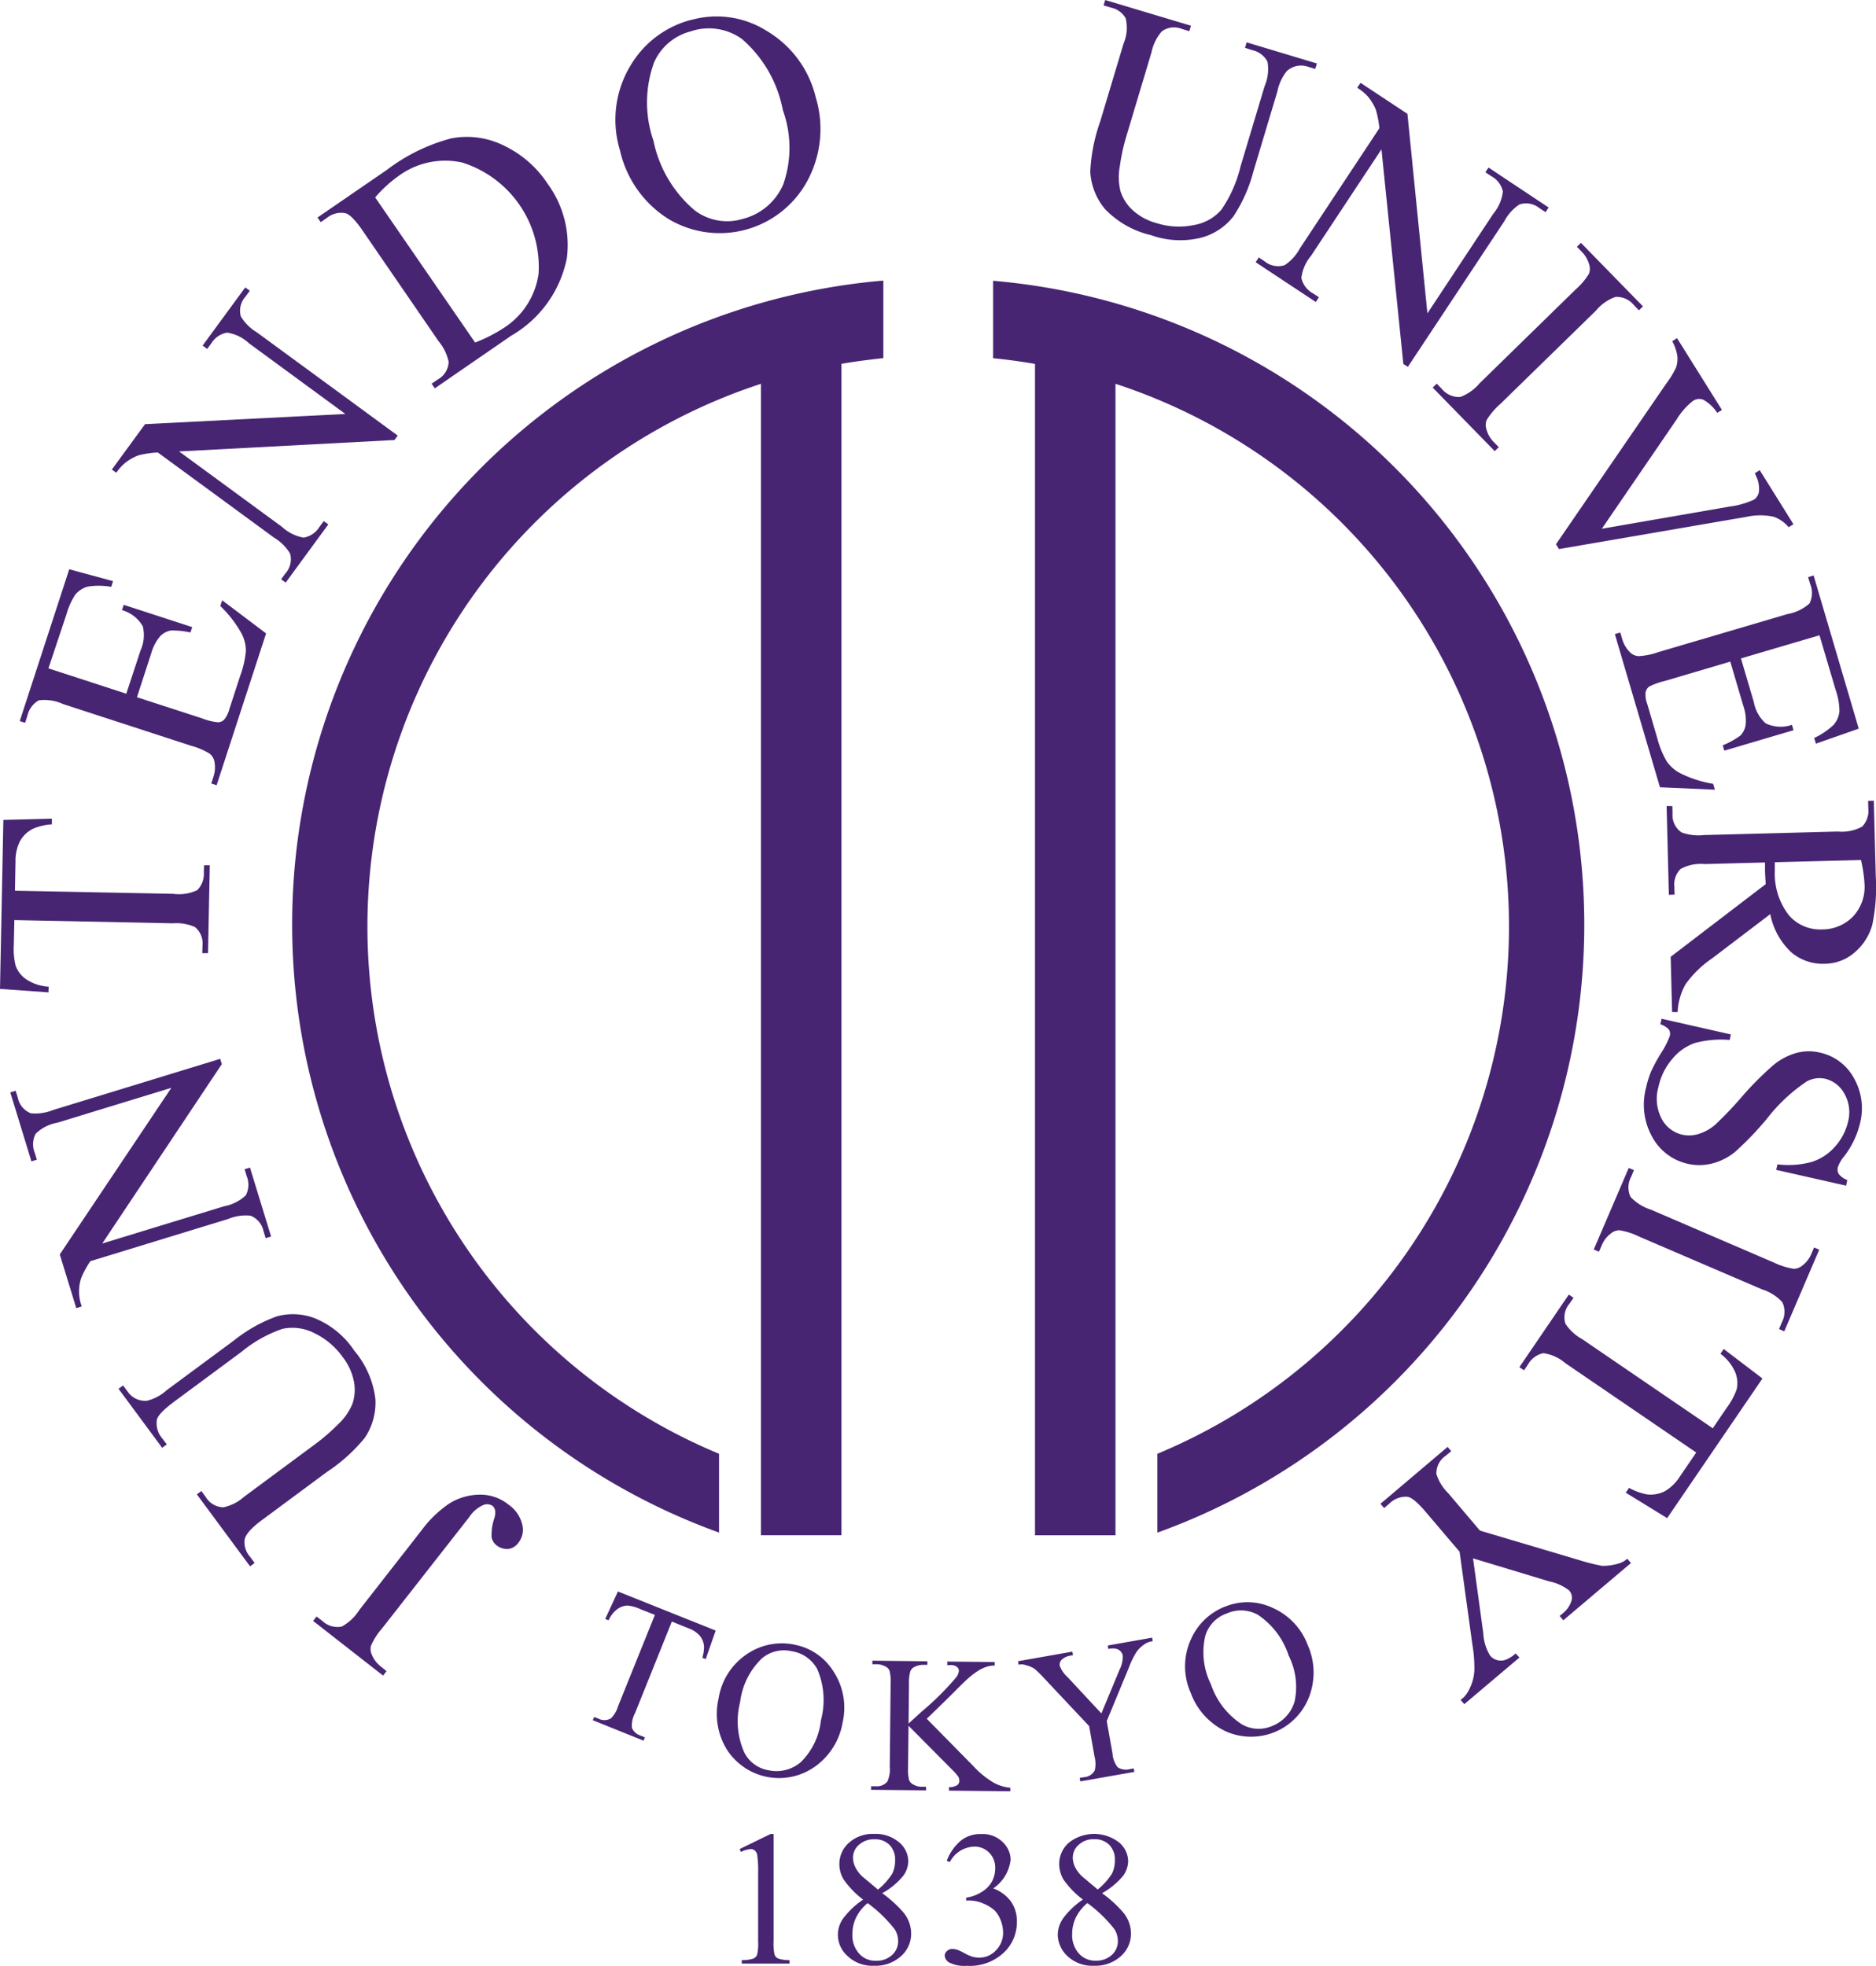 <svg xmlns="http://www.w3.org/2000/svg" width="65.736" height="68.885" viewBox="0 0 65.736 68.885"><g transform="translate(-1030 -1030)"><path d="M1038.918,1061.128a22.65,22.65,0,0,0,14.959,21.305v-2.761a20.011,20.011,0,0,1,1.469-37.494v40.347h2.82v-41.047c.483-.083.973-.146,1.468-.2v-2.717a22.644,22.644,0,0,0-20.716,22.562" transform="translate(1.319 1.271)" fill="#472573"/><path d="M1060.315,1038.568v2.713q.742.074,1.468.2v41.046h2.82v-40.349a20.011,20.011,0,0,1,1.467,37.494v2.763a22.647,22.647,0,0,0-5.755-43.867" transform="translate(4.484 1.271)" fill="#472573"/><path d="M1052.574,1086.506l1.083-.528h.108v3.755a1.9,1.9,0,0,0,.032.466.227.227,0,0,0,.127.141,1.137,1.137,0,0,0,.4.057v.122h-1.674v-.122a1.211,1.211,0,0,0,.408-.054.261.261,0,0,0,.128-.127,1.744,1.744,0,0,0,.037-.482v-2.4a3.845,3.845,0,0,0-.032-.624.273.273,0,0,0-.084-.154.228.228,0,0,0-.148-.049.883.883,0,0,0-.338.1Z" transform="translate(3.342 8.288)" fill="#472573"/><path d="M1056.457,1088.277a3.126,3.126,0,0,1-.679-.7,1.035,1.035,0,0,1-.153-.544.989.989,0,0,1,.334-.746,1.239,1.239,0,0,1,.889-.312,1.259,1.259,0,0,1,.867.292.876.876,0,0,1,.325.667.894.894,0,0,1-.176.508,2.55,2.55,0,0,1-.738.611,4.206,4.206,0,0,1,.765.7,1.173,1.173,0,0,1,.249.707,1.043,1.043,0,0,1-.357.8,1.324,1.324,0,0,1-.94.334,1.26,1.26,0,0,1-.986-.394.982.982,0,0,1-.086-1.281,2.9,2.9,0,0,1,.686-.642m.156.124a1.537,1.537,0,0,0-.4.5,1.338,1.338,0,0,0-.132.586.955.955,0,0,0,.232.677.753.753,0,0,0,.588.256.794.794,0,0,0,.568-.2.641.641,0,0,0,.215-.486.758.758,0,0,0-.125-.423,4.783,4.783,0,0,0-.941-.909m.36-.476a2.416,2.416,0,0,0,.5-.557,1.039,1.039,0,0,0,.1-.467.729.729,0,0,0-.192-.538.7.7,0,0,0-.527-.2.765.765,0,0,0-.548.193.593.593,0,0,0-.209.451.757.757,0,0,0,.087.342,1.1,1.1,0,0,0,.248.324Z" transform="translate(3.787 8.288)" fill="#472573"/><path d="M1058.905,1086.915a1.74,1.74,0,0,1,.48-.692,1.076,1.076,0,0,1,.722-.243,1,1,0,0,1,.821.347.848.848,0,0,1,.216.551,1.412,1.412,0,0,1-.609,1.007,1.331,1.331,0,0,1,.619.457,1.19,1.19,0,0,1,.209.7,1.464,1.464,0,0,1-.367,1,1.728,1.728,0,0,1-1.386.554,1.173,1.173,0,0,1-.611-.111.3.3,0,0,1-.164-.24.214.214,0,0,1,.077-.165.255.255,0,0,1,.185-.075.6.6,0,0,1,.168.026,1.773,1.773,0,0,1,.254.119,1.591,1.591,0,0,0,.272.124.906.906,0,0,0,.259.036.785.785,0,0,0,.584-.26.867.867,0,0,0,.246-.613,1.2,1.2,0,0,0-.114-.505.954.954,0,0,0-.186-.278,1.356,1.356,0,0,0-.389-.238,1.255,1.255,0,0,0-.5-.108h-.106v-.1a1.343,1.343,0,0,0,.521-.185,1,1,0,0,0,.379-.37.984.984,0,0,0,.118-.478.736.736,0,0,0-.214-.547.716.716,0,0,0-.524-.208,1,1,0,0,0-.853.543Z" transform="translate(4.269 8.288)" fill="#472573"/><path d="M1063.168,1088.277a3.128,3.128,0,0,1-.681-.7,1.077,1.077,0,0,1-.152-.544.988.988,0,0,1,.333-.746,1.427,1.427,0,0,1,1.756-.02.871.871,0,0,1,.327.667.894.894,0,0,1-.176.508,2.618,2.618,0,0,1-.739.611,4.085,4.085,0,0,1,.763.7,1.16,1.16,0,0,1,.251.707,1.05,1.05,0,0,1-.356.8,1.324,1.324,0,0,1-.939.334,1.265,1.265,0,0,1-.988-.394,1.045,1.045,0,0,1-.282-.7,1.025,1.025,0,0,1,.2-.584,2.792,2.792,0,0,1,.683-.642m.154.124a1.533,1.533,0,0,0-.4.5,1.339,1.339,0,0,0-.133.586.96.96,0,0,0,.232.677.756.756,0,0,0,.589.256.8.8,0,0,0,.567-.2.639.639,0,0,0,.213-.486.756.756,0,0,0-.124-.423,4.739,4.739,0,0,0-.943-.909m.362-.476a2.379,2.379,0,0,0,.5-.557,1.052,1.052,0,0,0,.1-.467.721.721,0,0,0-.194-.538.7.7,0,0,0-.527-.2.75.75,0,0,0-.543.193.59.59,0,0,0-.21.451.772.772,0,0,0,.085.342,1.131,1.131,0,0,0,.249.324Z" transform="translate(4.78 8.288)" fill="#472573"/><path d="M1052.4,1079.949l-.35,1-.118-.048a1.3,1.3,0,0,0,.059-.408.667.667,0,0,0-.151-.367.961.961,0,0,0-.385-.254l-.592-.238-1.288,3.206a.932.932,0,0,0-.111.517.489.489,0,0,0,.311.274l.144.06-.046.116-1.78-.718.048-.112.148.056a.454.454,0,0,0,.441-.008,1,1,0,0,0,.25-.426l1.29-3.2-.506-.2a1.469,1.469,0,0,0-.435-.126.634.634,0,0,0-.365.116,1,1,0,0,0-.318.4l-.117-.047.446-.964Z" transform="translate(2.678 7.189)" fill="#472573"/><path d="M1054.595,1080.207a2.049,2.049,0,0,1,1.375.943,2.312,2.312,0,0,1,.321,1.762,2.387,2.387,0,0,1-.961,1.559,2.174,2.174,0,0,1-3.089-.573,2.378,2.378,0,0,1-.3-1.808,2.3,2.3,0,0,1,1.051-1.591,2.174,2.174,0,0,1,1.608-.293m-.108.228a1.191,1.191,0,0,0-1.04.26,2.547,2.547,0,0,0-.757,1.526,2.693,2.693,0,0,0,.146,1.764,1.169,1.169,0,0,0,.859.625,1.307,1.307,0,0,0,1.127-.292,2.413,2.413,0,0,0,.7-1.462,2.742,2.742,0,0,0-.126-1.786,1.229,1.229,0,0,0-.911-.635" transform="translate(3.239 7.425)" fill="#472573"/><path d="M1058.539,1082.726l1.649,1.676a3.111,3.111,0,0,0,.7.565,1.476,1.476,0,0,0,.579.175l0,.124-2.151-.023,0-.123a.5.5,0,0,0,.279-.062.186.186,0,0,0,.086-.145.356.356,0,0,0-.03-.146,1.626,1.626,0,0,0-.206-.239l-1.546-1.558-.016,1.458a1.522,1.522,0,0,0,.039.454.309.309,0,0,0,.138.144.587.587,0,0,0,.3.082l.154,0,0,.125-1.927-.019v-.124l.161,0a.477.477,0,0,0,.408-.162,1,1,0,0,0,.086-.511l.03-2.92a1.558,1.558,0,0,0-.038-.457.3.3,0,0,0-.135-.142.654.654,0,0,0-.306-.084l-.16,0v-.125l1.927.022v.124l-.154,0a.666.666,0,0,0-.3.074.3.3,0,0,0-.146.159,1.467,1.467,0,0,0-.045.44l-.014,1.384q.067-.062.459-.419a9.9,9.9,0,0,0,1.21-1.2.455.455,0,0,0,.094-.232.174.174,0,0,0-.07-.135.349.349,0,0,0-.236-.062h-.1v-.124l1.661.017v.123a.916.916,0,0,0-.268.038,1.361,1.361,0,0,0-.3.138,2.9,2.9,0,0,0-.43.335q-.074.066-.685.676Z" transform="translate(3.936 7.503)" fill="#472573"/><path d="M1064.216,1080.262l1.555-.276.022.124-.086.016a.644.644,0,0,0-.236.115.974.974,0,0,0-.262.272,2.849,2.849,0,0,0-.251.519l-.777,1.878.2,1.121a.891.891,0,0,0,.181.495.518.518,0,0,0,.42.069l.144-.026.022.122-1.894.333-.019-.123.155-.026a.451.451,0,0,0,.372-.24,1.031,1.031,0,0,0-.012-.495l-.186-1.054-1.55-1.648a4.127,4.127,0,0,0-.365-.362,1.188,1.188,0,0,0-.356-.14.374.374,0,0,0-.2,0l-.022-.124,1.905-.335.022.124-.1.017a.573.573,0,0,0-.271.121.239.239,0,0,0-.091.239,1.011,1.011,0,0,0,.275.394l1.182,1.27.634-1.526a1.03,1.03,0,0,0,.116-.493.284.284,0,0,0-.077-.156.288.288,0,0,0-.155-.09.638.638,0,0,0-.275.006Z" transform="translate(4.6 7.399)" fill="#472573"/><path d="M1067.576,1079.06a2.062,2.062,0,0,1,1.666.045,2.306,2.306,0,0,1,1.226,1.3,2.378,2.378,0,0,1,.044,1.829,2.177,2.177,0,0,1-2.907,1.2,2.39,2.39,0,0,1-1.236-1.351,2.282,2.282,0,0,1,.017-1.9,2.165,2.165,0,0,1,1.189-1.125m.035.25a1.187,1.187,0,0,0-.733.786,2.532,2.532,0,0,0,.2,1.69,2.7,2.7,0,0,0,1.081,1.4,1.182,1.182,0,0,0,1.061.06,1.322,1.322,0,0,0,.789-.859,2.438,2.438,0,0,0-.208-1.61,2.73,2.73,0,0,0-1.077-1.427,1.214,1.214,0,0,0-1.108-.04" transform="translate(5.355 7.238)" fill="#472573"/><path d="M1042.13,1081.81l-.122.154-2.452-1.916.122-.154.208.16a.769.769,0,0,0,.672.193,1.644,1.644,0,0,0,.609-.571l2.188-2.8a3.987,3.987,0,0,1,.959-.932,2.048,2.048,0,0,1,1.032-.319,1.579,1.579,0,0,1,1.069.357,1.169,1.169,0,0,1,.469.686.73.73,0,0,1-.122.625.537.537,0,0,1-.349.232.6.6,0,0,1-.427-.124.476.476,0,0,1-.175-.28,1.817,1.817,0,0,1,.1-.684c.054-.2.03-.342-.072-.422a.337.337,0,0,0-.322-.026,1.13,1.13,0,0,0-.486.416l-3.054,3.9a2.342,2.342,0,0,0-.394.618.49.49,0,0,0,.036.32,1,1,0,0,0,.307.4Z" transform="translate(1.415 6.751)" fill="#472573"/><path d="M1035.306,1074.675l-.16.12-1.529-2.067.159-.118.163.219a.738.738,0,0,0,.68.316,1.594,1.594,0,0,0,.687-.37l2.367-1.751a5.247,5.247,0,0,1,1.491-.835,2.132,2.132,0,0,1,1.338.07,3.037,3.037,0,0,1,1.375,1.132,3.229,3.229,0,0,1,.741,1.694,2.216,2.216,0,0,1-.372,1.36,5.946,5.946,0,0,1-1.333,1.2l-2.282,1.69c-.357.265-.557.489-.595.671a.758.758,0,0,0,.187.605l.162.218-.159.12-1.865-2.522.157-.118.165.225a.731.731,0,0,0,.612.345,1.587,1.587,0,0,0,.725-.371l2.542-1.882a6.9,6.9,0,0,0,.734-.641,2.077,2.077,0,0,0,.517-.732,1.543,1.543,0,0,0,.054-.77,2.026,2.026,0,0,0-.4-.873,2.6,2.6,0,0,0-1.006-.841,1.668,1.668,0,0,0-1.1-.142,4.593,4.593,0,0,0-1.442.81l-2.364,1.749c-.363.272-.562.48-.595.627a.8.8,0,0,0,.181.642Z" transform="translate(0.537 5.938)" fill="#472573"/><path d="M1032.627,1071.056l-.578-1.883,3.909-5.838-4,1.224a1.442,1.442,0,0,0-.755.386.791.791,0,0,0-.032.665l.073.243-.189.059-.74-2.417.188-.057.076.246a.735.735,0,0,0,.457.543,1.66,1.66,0,0,0,.783-.116l5.851-1.792.057.185-4.19,6.286,4.274-1.306a1.491,1.491,0,0,0,.757-.384.8.8,0,0,0,.032-.666l-.076-.247.189-.059.74,2.417-.19.057-.074-.239a.745.745,0,0,0-.457-.548,1.614,1.614,0,0,0-.783.116l-4.828,1.478a3.165,3.165,0,0,0-.325.6,1.532,1.532,0,0,0,.022.986Z" transform="translate(0.046 4.784)" fill="#472573"/><path d="M1030.118,1055.032l1.7-.045,0,.2a1.985,1.985,0,0,0-.645.148,1.067,1.067,0,0,0-.468.431,1.539,1.539,0,0,0-.162.724l-.019,1.023,5.547.109a1.5,1.5,0,0,0,.837-.127.8.8,0,0,0,.235-.621l.008-.252.2,0-.062,3.079-.2,0,.006-.257a.742.742,0,0,0-.265-.659,1.618,1.618,0,0,0-.779-.13l-5.548-.113-.019.873a2.433,2.433,0,0,0,.064.725.974.974,0,0,0,.381.484,1.584,1.584,0,0,0,.777.251l-.006.2-1.7-.121Z" transform="translate(0 3.699)" fill="#472573"/><path d="M1031.609,1050.848l2.728.889.5-1.517a1.3,1.3,0,0,0,.078-.847,1.219,1.219,0,0,0-.729-.565l.062-.186,2.4.781-.062.188a2.9,2.9,0,0,0-.691-.069.692.692,0,0,0-.379.21,1.618,1.618,0,0,0-.31.607l-.495,1.521,2.277.739a2.07,2.07,0,0,0,.57.14.322.322,0,0,0,.206-.09.95.95,0,0,0,.183-.366l.381-1.172a3.346,3.346,0,0,0,.2-.876,1.316,1.316,0,0,0-.155-.613,4.087,4.087,0,0,0-.742-.959l.067-.2,1.538,1.161-1.734,5.321-.187-.063.079-.246a1.029,1.029,0,0,0,.035-.5.458.458,0,0,0-.173-.3,2.433,2.433,0,0,0-.648-.275l-4.486-1.462a1.565,1.565,0,0,0-.851-.13.832.832,0,0,0-.4.543l-.079.244-.188-.06,1.734-5.32,1.535.416-.063.2a2.512,2.512,0,0,0-.827-.008.876.876,0,0,0-.435.284,2.5,2.5,0,0,0-.31.695Z" transform="translate(0.088 2.572)" fill="#472573"/><path d="M1033.413,1045.152l1.164-1.591,7.018-.357-3.379-2.479a1.429,1.429,0,0,0-.763-.371.8.8,0,0,0-.551.371l-.148.2-.16-.118,1.494-2.037.159.116-.152.208a.738.738,0,0,0-.162.691,1.623,1.623,0,0,0,.559.557l4.938,3.62-.114.155-7.547.4,3.606,2.643a1.5,1.5,0,0,0,.759.378.808.808,0,0,0,.551-.374l.154-.206.159.116-1.494,2.04-.159-.118.147-.2a.744.744,0,0,0,.167-.7,1.651,1.651,0,0,0-.562-.558l-4.072-2.984a3.244,3.244,0,0,0-.678.1,1.763,1.763,0,0,0-.459.257,1.684,1.684,0,0,0-.318.352Z" transform="translate(0.506 1.302)" fill="#472573"/><path d="M1043.8,1042.988l-.111-.164.226-.153a.727.727,0,0,0,.371-.613,1.68,1.68,0,0,0-.352-.72l-2.656-3.867c-.256-.375-.458-.579-.605-.619a.792.792,0,0,0-.645.157l-.224.156-.114-.162,2.437-1.674a6.412,6.412,0,0,1,2.251-1.1,2.91,2.91,0,0,1,1.821.242,3.784,3.784,0,0,1,1.555,1.348,3.633,3.633,0,0,1,.674,2.609,4.054,4.054,0,0,1-1.953,2.718Zm1.413-1.605a5.359,5.359,0,0,0,1.024-.524,2.7,2.7,0,0,0,1.2-1.885,3.833,3.833,0,0,0-2.683-3.9,2.759,2.759,0,0,0-2.225.474,4.543,4.543,0,0,0-.818.75Z" transform="translate(1.435 0.62)" fill="#472573"/><path d="M1051.458,1030.62a3.292,3.292,0,0,1,2.645.4,3.7,3.7,0,0,1,1.7,2.317,3.823,3.823,0,0,1-.292,2.924,3.493,3.493,0,0,1-4.866,1.34,3.817,3.817,0,0,1-1.7-2.4,3.675,3.675,0,0,1,.4-3.032,3.486,3.486,0,0,1,2.115-1.553m0,.4a1.928,1.928,0,0,0-1.323,1.1,4.1,4.1,0,0,0-.022,2.736,4.337,4.337,0,0,0,1.447,2.446,1.883,1.883,0,0,0,1.679.3,2.105,2.105,0,0,0,1.423-1.21,3.87,3.87,0,0,0-.013-2.6,4.369,4.369,0,0,0-1.43-2.492,1.982,1.982,0,0,0-1.762-.283" transform="translate(2.781 0.074)" fill="#472573"/><path d="M1068.7,1031.676l.056-.192,2.463.74-.058.192-.262-.08a.74.74,0,0,0-.733.154,1.641,1.641,0,0,0-.33.707l-.845,2.82a5.247,5.247,0,0,1-.695,1.562,2.126,2.126,0,0,1-1.113.745,3.053,3.053,0,0,1-1.778-.084,3.244,3.244,0,0,1-1.61-.913,2.223,2.223,0,0,1-.517-1.312,6.113,6.113,0,0,1,.349-1.762l.815-2.718a1.43,1.43,0,0,0,.076-.895.766.766,0,0,0-.511-.372l-.262-.078.056-.189,3.005.9-.057.192-.266-.08a.72.72,0,0,0-.7.088,1.609,1.609,0,0,0-.359.729l-.908,3.032a6.8,6.8,0,0,0-.2.948,2.067,2.067,0,0,0,.023.9,1.544,1.544,0,0,0,.418.649,2.009,2.009,0,0,0,.843.459,2.572,2.572,0,0,0,1.31.068,1.628,1.628,0,0,0,.962-.538,4.529,4.529,0,0,0,.67-1.513l.845-2.817a1.508,1.508,0,0,0,.1-.858.784.784,0,0,0-.527-.4Z" transform="translate(4.926 0)" fill="#472573"/><path d="M1072,1032.528l1.643,1.086.7,6.992,2.309-3.492a1.457,1.457,0,0,0,.335-.781.8.8,0,0,0-.4-.531l-.213-.14.11-.166,2.107,1.4-.108.164-.216-.142a.735.735,0,0,0-.7-.128,1.6,1.6,0,0,0-.53.589l-3.378,5.1-.159-.1-.767-7.521-2.467,3.73a1.5,1.5,0,0,0-.34.776.82.82,0,0,0,.4.537l.216.139-.11.167-2.107-1.393.108-.168.21.14a.747.747,0,0,0,.7.13,1.631,1.631,0,0,0,.532-.587l2.785-4.211a3.271,3.271,0,0,0-.132-.671,1.814,1.814,0,0,0-.278-.448,1.84,1.84,0,0,0-.367-.3Z" transform="translate(5.674 0.375)" fill="#472573"/><path d="M1076.047,1044.57l-.142.138-2.173-2.226.141-.138.18.186a.78.78,0,0,0,.643.281,1.611,1.611,0,0,0,.681-.482l3.356-3.279a2.387,2.387,0,0,0,.474-.557.49.49,0,0,0,.009-.319,1.024,1.024,0,0,0-.252-.442l-.179-.184.141-.138,2.173,2.225-.141.14-.184-.191a.768.768,0,0,0-.64-.279,1.573,1.573,0,0,0-.683.481l-3.357,3.276a2.432,2.432,0,0,0-.472.557.483.483,0,0,0-.008.325,1,1,0,0,0,.248.437Z" transform="translate(6.471 1.1)" fill="#472573"/><path d="M1085.814,1046.841l-.168.106a1.192,1.192,0,0,0-.52-.366,2.2,2.2,0,0,0-.946,0l-6.581,1.131-.106-.168,3.863-5.629a3.278,3.278,0,0,0,.343-.559.949.949,0,0,0,.046-.417,1.568,1.568,0,0,0-.178-.51l.168-.108,1.574,2.517-.168.1a1.371,1.371,0,0,0-.494-.463.4.4,0,0,0-.348.041,2.407,2.407,0,0,0-.576.651L1079.1,1047l4.471-.776a2.935,2.935,0,0,0,.865-.246.409.409,0,0,0,.17-.288,1.008,1.008,0,0,0-.108-.551c-.006-.018-.018-.046-.036-.086l.17-.106Z" transform="translate(7.029 1.528)" fill="#472573"/><path d="M1086.46,1049.661l-2.752.811.452,1.534a1.315,1.315,0,0,0,.414.741,1.206,1.206,0,0,0,.921.052l.055.189-2.424.716-.056-.187a2.907,2.907,0,0,0,.611-.336.67.67,0,0,0,.192-.39,1.6,1.6,0,0,0-.088-.676l-.451-1.531-2.3.68a2.4,2.4,0,0,0-.551.2.357.357,0,0,0-.116.192.912.912,0,0,0,.056.408l.347,1.18a3.248,3.248,0,0,0,.336.835,1.333,1.333,0,0,0,.476.417,4.028,4.028,0,0,0,1.152.37l.06.206-1.924-.085-1.581-5.368.189-.056.074.246a1.039,1.039,0,0,0,.256.434.454.454,0,0,0,.311.149,2.4,2.4,0,0,0,.691-.14l4.525-1.334a1.563,1.563,0,0,0,.776-.373.833.833,0,0,0,.024-.675l-.074-.247.192-.059,1.582,5.369-1.5.526-.061-.2a2.512,2.512,0,0,0,.685-.464.832.832,0,0,0,.2-.481,2.344,2.344,0,0,0-.135-.745Z" transform="translate(7.296 2.6)" fill="#472573"/><path d="M1081.06,1061.847l-.049-1.937,3.329-2.545q-.017-.272-.024-.445v-.149c0-.052,0-.108,0-.166l-2.11.056a1.476,1.476,0,0,0-.848.172.758.758,0,0,0-.219.615l.008.284-.2.007-.079-3.111.2,0,.008.27a.727.727,0,0,0,.316.654,1.732,1.732,0,0,0,.79.092l4.689-.123a1.483,1.483,0,0,0,.846-.171.783.783,0,0,0,.219-.627l-.008-.275.2-.006.069,2.645a6.394,6.394,0,0,1-.124,1.71,1.955,1.955,0,0,1-.6.946,1.612,1.612,0,0,1-1.069.412,1.7,1.7,0,0,1-1.172-.406,2.48,2.48,0,0,1-.731-1.334l-2.043,1.554a3.688,3.688,0,0,0-.929.907,2.218,2.218,0,0,0-.276.973Zm3.6-5.251c0,.069,0,.124,0,.177s0,.092,0,.123a2.37,2.37,0,0,0,.49,1.555,1.441,1.441,0,0,0,1.16.5,1.5,1.5,0,0,0,1.093-.456,1.52,1.52,0,0,0,.4-1.137,5,5,0,0,0-.124-.838Z" transform="translate(7.531 3.617)" fill="#472573"/><path d="M1087.26,1066.944l-2.449-.554.044-.194a3.1,3.1,0,0,0,1.2-.084,1.8,1.8,0,0,0,.819-.539,1.97,1.97,0,0,0,.456-.877,1.3,1.3,0,0,0-.129-.973,1.04,1.04,0,0,0-.675-.526.931.931,0,0,0-.641.092,5.931,5.931,0,0,0-1.392,1.3,11.085,11.085,0,0,1-1.123,1.171,2.092,2.092,0,0,1-.8.406,1.813,1.813,0,0,1-.853.013,1.888,1.888,0,0,1-1.247-.937,2.314,2.314,0,0,1-.217-1.738,3.223,3.223,0,0,1,.178-.57,6.112,6.112,0,0,1,.341-.629,3.066,3.066,0,0,0,.31-.607.282.282,0,0,0-.03-.223.666.666,0,0,0-.3-.186l.043-.194,2.429.549-.044.194a3.538,3.538,0,0,0-1.224.108,1.8,1.8,0,0,0-.788.559,2.218,2.218,0,0,0-.484.983,1.5,1.5,0,0,0,.111,1.106,1.085,1.085,0,0,0,.729.564,1.115,1.115,0,0,0,.559-.024,1.6,1.6,0,0,0,.6-.335,12.94,12.94,0,0,0,.916-.961,11.144,11.144,0,0,1,1.1-1.108,2.208,2.208,0,0,1,.8-.432,1.669,1.669,0,0,1,.849-.016,1.784,1.784,0,0,1,1.18.881,2.14,2.14,0,0,1,.216,1.612,3.065,3.065,0,0,1-.548,1.135,1.251,1.251,0,0,0-.224.384.321.321,0,0,0,.03.24.673.673,0,0,0,.3.211Z" transform="translate(7.428 4.604)" fill="#472573"/><path d="M1078.828,1068.584l-.182-.078,1.226-2.858.182.078-.1.238a.774.774,0,0,0-.018.7,1.647,1.647,0,0,0,.707.444l4.31,1.854a2.574,2.574,0,0,0,.7.221.489.489,0,0,0,.3-.112,1,1,0,0,0,.313-.4l.1-.235.181.077-1.226,2.861-.182-.079.1-.242a.778.778,0,0,0,.014-.7,1.593,1.593,0,0,0-.705-.447l-4.312-1.852a2.435,2.435,0,0,0-.694-.222.474.474,0,0,0-.3.116.958.958,0,0,0-.31.4Z" transform="translate(7.2 5.278)" fill="#472573"/><path d="M1081.554,1077.349l-1.451-.892.116-.168a2.169,2.169,0,0,0,.621.227,1.089,1.089,0,0,0,.627-.108,1.526,1.526,0,0,0,.53-.515l.576-.843-4.582-3.129a1.518,1.518,0,0,0-.773-.353.8.8,0,0,0-.538.394l-.141.206-.164-.109,1.734-2.545.163.114-.144.209a.74.74,0,0,0-.138.7,1.629,1.629,0,0,0,.58.535l4.582,3.128.491-.722a2.418,2.418,0,0,0,.346-.64,1,1,0,0,0-.054-.611,1.6,1.6,0,0,0-.513-.637l.114-.168,1.357,1.033Z" transform="translate(6.864 5.849)" fill="#472573"/><path d="M1077.008,1081.547l-1.932,1.634-.13-.148.108-.089a1.123,1.123,0,0,0,.23-.358,1.558,1.558,0,0,0,.144-.587,4.833,4.833,0,0,0-.071-.919l-.446-3.239-1.179-1.386c-.287-.341-.505-.523-.652-.541a.821.821,0,0,0-.635.243l-.18.152-.127-.149,2.353-1.994.127.149-.2.167a.734.734,0,0,0-.32.635,1.616,1.616,0,0,0,.416.673l1.11,1.31,3.485,1.035a6.738,6.738,0,0,0,.8.2,1.929,1.929,0,0,0,.605-.092.715.715,0,0,0,.272-.159l.13.152-2.372,2.007-.127-.154.122-.1a.905.905,0,0,0,.278-.391.38.38,0,0,0-.067-.4,1.663,1.663,0,0,0-.7-.319l-2.668-.807.36,2.629a1.623,1.623,0,0,0,.24.78.477.477,0,0,0,.231.153.5.5,0,0,0,.289,0,1.125,1.125,0,0,0,.374-.23Z" transform="translate(6.234 6.535)" fill="#472573"/></g></svg>